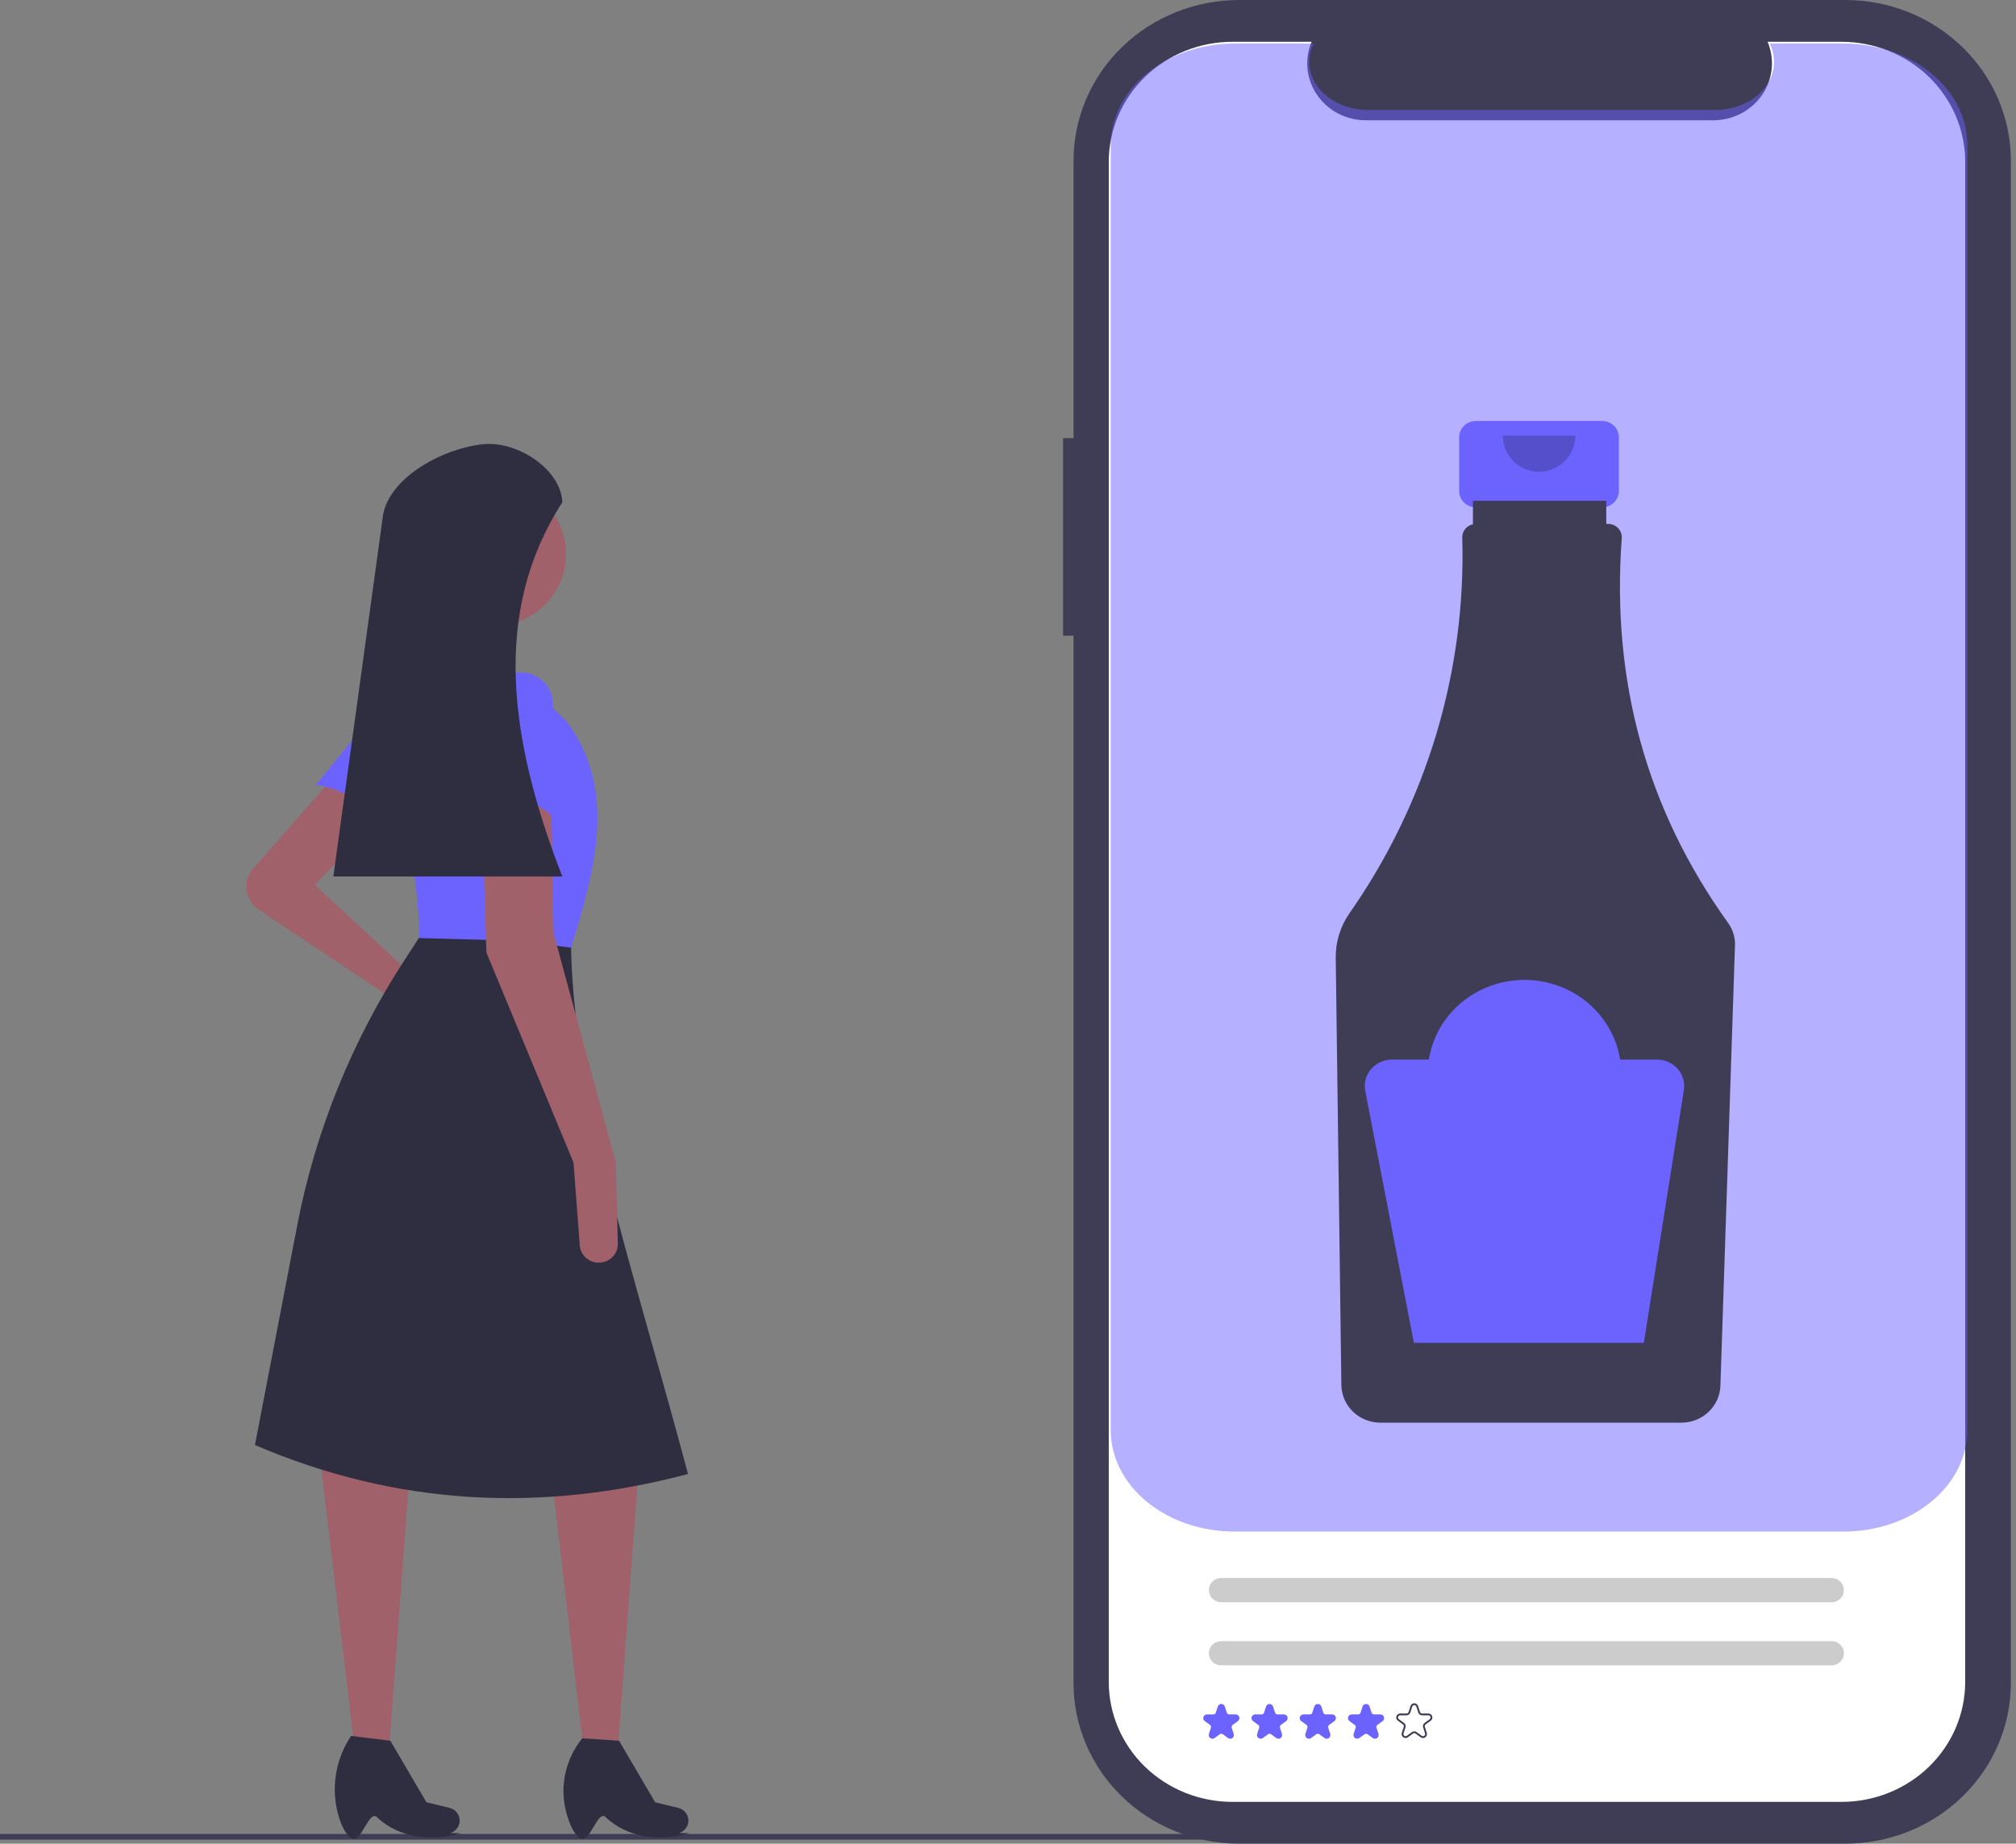 <svg width="164" height="150" viewBox="0 0 164 150" fill="none" xmlns="http://www.w3.org/2000/svg">
<rect x="0" y="0" width="164" height="150" fill="#808080" stroke="none"/>
<g clip-path="url(#clip0_395_130)">
<path d="M-1.52588e-05 149.209H110.388V149.671H-1.52588e-05V149.209Z" fill="#3F3D56"/>
<path d="M20.601 70.67C20.389 70.912 20.231 71.195 20.138 71.5C20.046 71.805 20.02 72.126 20.063 72.441C20.106 72.757 20.217 73.059 20.389 73.331C20.56 73.602 20.789 73.835 21.059 74.015L32.483 81.623L37.514 84.877C37.8 85.061 38.146 85.137 38.486 85.087C38.825 85.038 39.134 84.868 39.351 84.61C39.478 84.46 39.57 84.284 39.62 84.096C39.67 83.908 39.678 83.712 39.642 83.521C39.606 83.33 39.528 83.148 39.413 82.99C39.298 82.831 39.149 82.698 38.975 82.6L34.103 79.856L25.599 71.999L31.066 66.304L27.017 63.358L20.601 70.67Z" fill="#A0616A"/>
<path d="M47.466 142.313H50.26L51.92 119.923L44.834 119.726L47.466 142.313Z" fill="#A0616A"/>
<path d="M47.263 149.58C48.008 149.91 48.633 147.237 49.261 147.836C51.019 149.512 53.711 149.877 56.058 149.146L55.237 149.137C55.378 149.092 55.509 149.021 55.622 148.926C55.734 148.832 55.825 148.716 55.89 148.586C55.955 148.456 55.992 148.315 55.998 148.171C56.005 148.026 55.982 147.882 55.929 147.747C55.867 147.586 55.765 147.441 55.632 147.326C55.499 147.211 55.34 147.129 55.167 147.087L53.297 146.634L50.361 141.626L47.364 141.429C46.696 142.255 46.23 143.218 46.001 144.244C45.771 145.271 45.785 146.334 46.04 147.355C46.312 148.431 46.732 149.345 47.263 149.58Z" fill="#2F2E41"/>
<path d="M28.859 142.313H31.653L33.313 119.923L26.024 118.548L28.859 142.313Z" fill="#A0616A"/>
<path d="M28.656 149.58C29.401 149.91 30.026 147.237 30.654 147.836C32.412 149.512 35.105 149.877 37.451 149.146L36.63 149.137C36.772 149.092 36.902 149.021 37.015 148.926C37.127 148.832 37.218 148.716 37.283 148.586C37.348 148.456 37.385 148.315 37.391 148.171C37.398 148.026 37.375 147.882 37.323 147.747C37.26 147.586 37.158 147.441 37.025 147.326C36.892 147.211 36.733 147.129 36.56 147.087L34.69 146.634L31.755 141.626L28.555 141.233L28.474 141.361C27.856 142.328 27.457 143.412 27.305 144.54C27.152 145.669 27.25 146.816 27.59 147.905C27.856 148.732 28.218 149.386 28.656 149.58Z" fill="#2F2E41"/>
<path d="M25.69 63.864C28.26 64.211 30.039 65.576 30.764 68.3L35.488 59.839C35.768 59.301 35.839 58.684 35.688 58.099C35.537 57.515 35.173 57.003 34.665 56.657C34.125 56.291 33.461 56.138 32.809 56.23C32.157 56.323 31.566 56.654 31.157 57.156L25.69 63.864Z" fill="#6C63FF"/>
<path d="M20.74 117.566C32.226 122.495 43.98 123.102 55.969 119.923C51.591 103.45 46.422 88.556 46.454 76.32L34.711 75.338L32.902 78.119C28.613 84.716 25.652 92.043 24.176 99.711L20.74 117.566Z" fill="#2F2E41"/>
<path d="M39.975 50.984C36.62 50.984 33.901 48.346 33.901 45.092C33.901 41.838 36.62 39.2 39.975 39.2C43.329 39.2 46.049 41.838 46.049 45.092C46.049 48.346 43.329 50.984 39.975 50.984Z" fill="#A0616A"/>
<path d="M33.293 55.501L40.784 55.894L41.999 49.413L35.925 48.431L33.293 55.501Z" fill="#A0616A"/>
<path d="M34.103 76.32L42.31 76.545L46.453 77.106C48.487 70.589 50.2 64.086 46.048 58.644L41.189 53.93L33.901 53.734L33.804 53.787C32.646 54.431 31.749 55.437 31.261 56.641C30.772 57.845 30.72 59.175 31.115 60.411C32.924 66.113 34.085 71.498 34.103 76.32Z" fill="#6C63FF"/>
<path d="M46.656 94.586L47.165 101.336C47.192 101.697 47.353 102.037 47.618 102.292C47.883 102.548 48.235 102.702 48.607 102.726C48.822 102.74 49.038 102.71 49.24 102.639C49.442 102.567 49.627 102.456 49.783 102.311C49.938 102.167 50.061 101.992 50.143 101.799C50.225 101.606 50.265 101.399 50.26 101.19L50.098 94.586L45.036 75.928L44.834 64.536L39.164 64.34L39.569 77.499L46.656 94.586Z" fill="#A0616A"/>
<path d="M38.557 65.322C40.961 64.374 43.206 64.691 45.239 66.697L44.96 57.078C44.925 56.477 44.668 55.908 44.235 55.475C43.803 55.043 43.224 54.776 42.606 54.724C41.949 54.669 41.295 54.859 40.779 55.256C40.262 55.653 39.921 56.227 39.826 56.859L38.557 65.322Z" fill="#6C63FF"/>
<path d="M27.118 71.312H45.745C41.4 60.15 39.998 49.766 45.745 40.869C45.646 38.197 42.113 35.88 39.369 36.136C36.129 36.438 31.774 38.748 31.167 41.851L27.118 71.312Z" fill="#2F2E41"/>
<path d="M86.481 35.646H87.331V13.068C87.331 11.351 87.679 9.652 88.356 8.067C89.033 6.481 90.025 5.041 91.276 3.827C92.527 2.614 94.012 1.651 95.646 0.995C97.281 0.338 99.032 -5.14256e-06 100.801 0H150.112C151.881 -3.78924e-06 153.633 0.338 155.267 0.995C156.901 1.651 158.386 2.614 159.637 3.827C160.888 5.041 161.88 6.481 162.557 8.067C163.234 9.652 163.583 11.351 163.583 13.068V136.932C163.583 138.648 163.234 140.348 162.557 141.933C161.88 143.519 160.888 144.959 159.637 146.173C158.386 147.386 156.901 148.349 155.267 149.005C153.633 149.662 151.881 150 150.112 150H100.801C99.032 150 97.281 149.662 95.646 149.005C94.012 148.349 92.527 147.386 91.276 146.173C90.025 144.959 89.033 143.519 88.356 141.933C87.679 140.348 87.331 138.648 87.331 136.932V51.717H86.481V35.646Z" fill="#3F3D56"/>
<path d="M100.258 3.4H106.695C106.399 4.104 106.286 4.868 106.366 5.624C106.446 6.38 106.716 7.106 107.153 7.737C107.59 8.368 108.181 8.885 108.872 9.242C109.564 9.6 110.336 9.787 111.12 9.787H139.369C140.153 9.787 140.924 9.6 141.616 9.242C142.308 8.885 142.898 8.368 143.335 7.737C143.773 7.106 144.043 6.38 144.123 5.624C144.203 4.868 144.09 4.104 143.794 3.4H149.806C151.127 3.4 152.435 3.652 153.656 4.143C154.876 4.633 155.985 5.352 156.919 6.258C157.853 7.164 158.594 8.24 159.1 9.424C159.606 10.608 159.866 11.877 159.866 13.158V136.842C159.866 138.123 159.606 139.392 159.1 140.576C158.594 141.76 157.853 142.836 156.919 143.742C155.985 144.648 154.876 145.367 153.656 145.857C152.435 146.348 151.127 146.6 149.806 146.6H100.258C98.937 146.6 97.629 146.348 96.408 145.857C95.188 145.367 94.079 144.648 93.144 143.742C92.21 142.836 91.469 141.76 90.964 140.576C90.458 139.392 90.198 138.123 90.198 136.842V13.158C90.198 10.57 91.258 8.088 93.144 6.258C95.031 4.428 97.59 3.4 100.258 3.4Z" fill="white"/>
<path d="M100.417 3.543H106.855C106.559 4.138 106.446 4.784 106.526 5.424C106.606 6.063 106.877 6.676 107.314 7.21C107.751 7.743 108.342 8.181 109.034 8.483C109.725 8.785 110.497 8.943 111.281 8.943H139.538C140.322 8.943 141.094 8.785 141.785 8.483C142.477 8.181 143.068 7.743 143.505 7.21C143.942 6.676 144.213 6.063 144.293 5.424C144.373 4.784 144.26 4.138 143.964 3.543H149.977C151.299 3.543 152.607 3.757 153.828 4.171C155.049 4.586 156.158 5.194 157.092 5.96C158.027 6.726 158.768 7.635 159.274 8.636C159.779 9.637 160.04 10.71 160.04 11.793V116.356C160.04 117.44 159.779 118.512 159.274 119.513C158.768 120.514 158.027 121.424 157.092 122.19C156.158 122.956 155.049 123.564 153.828 123.978C152.607 124.393 151.299 124.606 149.977 124.606H100.417C99.095 124.606 97.787 124.393 96.566 123.978C95.345 123.564 94.236 122.956 93.302 122.19C92.367 121.424 91.626 120.514 91.12 119.513C90.615 118.512 90.355 117.44 90.355 116.356V11.793C90.355 9.605 91.415 7.507 93.302 5.96C95.189 4.413 97.748 3.543 100.417 3.543Z" fill="#6C63FF" fill-opacity="0.5"/>
<path d="M100.077 141.464C100.013 141.464 99.952 141.444 99.9 141.406L99.475 141.097C99.439 141.071 99.397 141.057 99.353 141.057C99.309 141.057 99.267 141.071 99.231 141.097L98.806 141.406C98.754 141.443 98.693 141.463 98.629 141.463C98.566 141.463 98.504 141.443 98.453 141.406C98.401 141.369 98.363 141.316 98.344 141.256C98.324 141.195 98.324 141.13 98.343 141.07L98.506 140.57C98.52 140.528 98.52 140.483 98.506 140.442C98.493 140.4 98.466 140.364 98.431 140.338L98.005 140.029C97.954 139.992 97.916 139.939 97.896 139.879C97.876 139.818 97.876 139.753 97.896 139.693C97.916 139.633 97.954 139.58 98.005 139.543C98.056 139.505 98.118 139.485 98.182 139.485H98.708C98.752 139.485 98.794 139.472 98.83 139.446C98.865 139.42 98.891 139.384 98.905 139.342L99.067 138.842C99.087 138.782 99.125 138.729 99.177 138.692C99.228 138.654 99.29 138.634 99.353 138.634C99.417 138.634 99.478 138.654 99.53 138.692C99.581 138.729 99.619 138.782 99.639 138.842L99.801 139.342C99.815 139.384 99.841 139.42 99.877 139.446C99.912 139.472 99.955 139.485 99.998 139.485H100.524C100.588 139.485 100.65 139.505 100.701 139.543C100.752 139.58 100.791 139.633 100.81 139.693C100.83 139.753 100.83 139.818 100.81 139.879C100.791 139.939 100.752 139.992 100.701 140.029L100.275 140.338C100.24 140.364 100.214 140.4 100.2 140.442C100.187 140.483 100.187 140.528 100.2 140.57L100.363 141.07C100.383 141.13 100.383 141.195 100.364 141.256C100.344 141.316 100.305 141.369 100.254 141.406C100.202 141.444 100.141 141.464 100.077 141.464Z" fill="#6C63FF"/>
<path d="M104.002 141.464C103.938 141.464 103.876 141.444 103.825 141.406L103.399 141.097C103.364 141.071 103.321 141.057 103.278 141.057C103.234 141.057 103.191 141.071 103.156 141.097L102.73 141.406C102.679 141.443 102.617 141.463 102.554 141.463C102.49 141.463 102.428 141.443 102.377 141.406C102.326 141.369 102.288 141.316 102.268 141.256C102.248 141.195 102.248 141.13 102.268 141.07L102.431 140.57C102.444 140.528 102.444 140.483 102.431 140.442C102.417 140.4 102.391 140.364 102.355 140.338L101.93 140.029C101.878 139.992 101.84 139.939 101.821 139.879C101.801 139.818 101.801 139.753 101.821 139.693C101.84 139.633 101.878 139.58 101.93 139.543C101.981 139.505 102.043 139.485 102.106 139.485H102.632C102.676 139.485 102.719 139.472 102.754 139.446C102.79 139.42 102.816 139.384 102.829 139.342L102.992 138.842C103.011 138.782 103.05 138.729 103.101 138.692C103.152 138.654 103.214 138.634 103.278 138.634C103.341 138.634 103.403 138.654 103.454 138.692C103.506 138.729 103.544 138.782 103.563 138.842L103.726 139.342C103.739 139.384 103.766 139.42 103.801 139.446C103.836 139.472 103.879 139.485 103.923 139.485H104.449C104.512 139.485 104.574 139.505 104.626 139.543C104.677 139.58 104.715 139.633 104.735 139.693C104.754 139.753 104.754 139.818 104.735 139.879C104.715 139.939 104.677 139.992 104.626 140.029L104.2 140.338C104.165 140.364 104.138 140.4 104.125 140.442C104.111 140.483 104.111 140.528 104.125 140.57L104.287 141.07C104.308 141.13 104.308 141.196 104.288 141.256C104.269 141.317 104.23 141.369 104.178 141.406C104.127 141.444 104.065 141.464 104.002 141.464Z" fill="#6C63FF"/>
<path d="M107.926 141.464C107.863 141.464 107.801 141.444 107.75 141.406L107.324 141.097C107.289 141.071 107.246 141.057 107.202 141.057C107.159 141.057 107.116 141.071 107.081 141.097L106.655 141.406C106.604 141.443 106.542 141.463 106.479 141.463C106.415 141.463 106.353 141.443 106.302 141.406C106.251 141.369 106.212 141.316 106.193 141.256C106.173 141.195 106.173 141.13 106.193 141.07L106.355 140.57C106.369 140.528 106.369 140.483 106.355 140.442C106.342 140.4 106.316 140.364 106.28 140.338L105.855 140.029C105.803 139.992 105.765 139.939 105.745 139.879C105.726 139.818 105.726 139.753 105.745 139.693C105.765 139.633 105.803 139.58 105.855 139.543C105.906 139.505 105.968 139.485 106.031 139.485H106.557C106.601 139.485 106.644 139.472 106.679 139.446C106.714 139.42 106.741 139.384 106.754 139.342L106.917 138.842C106.936 138.782 106.975 138.729 107.026 138.692C107.077 138.654 107.139 138.634 107.202 138.634C107.266 138.634 107.328 138.654 107.379 138.692C107.43 138.729 107.469 138.782 107.488 138.842L107.651 139.342C107.664 139.384 107.691 139.42 107.726 139.446C107.761 139.472 107.804 139.485 107.848 139.485H108.374C108.437 139.485 108.499 139.505 108.55 139.543C108.602 139.58 108.64 139.633 108.66 139.693C108.679 139.753 108.679 139.818 108.66 139.879C108.64 139.939 108.602 139.992 108.55 140.029L108.125 140.338C108.089 140.364 108.063 140.4 108.049 140.442C108.036 140.483 108.036 140.528 108.05 140.57L108.212 141.07C108.232 141.13 108.233 141.195 108.213 141.256C108.193 141.316 108.155 141.369 108.103 141.406C108.052 141.444 107.99 141.464 107.926 141.464Z" fill="#6C63FF"/>
<path d="M111.851 141.464C111.787 141.464 111.726 141.444 111.674 141.406L111.249 141.097C111.213 141.071 111.171 141.057 111.127 141.057C111.083 141.057 111.041 141.071 111.005 141.097L110.58 141.406C110.528 141.443 110.467 141.463 110.403 141.463C110.34 141.463 110.278 141.443 110.227 141.406C110.175 141.369 110.137 141.316 110.117 141.256C110.098 141.195 110.098 141.13 110.117 141.07L110.28 140.57C110.294 140.528 110.294 140.483 110.28 140.442C110.267 140.4 110.24 140.364 110.205 140.338L109.779 140.029C109.728 139.992 109.69 139.939 109.67 139.879C109.65 139.818 109.65 139.753 109.67 139.693C109.69 139.633 109.728 139.58 109.779 139.543C109.83 139.505 109.892 139.485 109.956 139.485H110.482C110.526 139.485 110.568 139.472 110.604 139.446C110.639 139.42 110.665 139.384 110.679 139.342L110.841 138.842C110.861 138.782 110.899 138.729 110.95 138.692C111.002 138.654 111.064 138.634 111.127 138.634C111.19 138.634 111.252 138.654 111.304 138.692C111.355 138.729 111.393 138.782 111.413 138.842L111.575 139.342C111.589 139.384 111.615 139.42 111.65 139.446C111.686 139.472 111.728 139.485 111.772 139.485H112.298C112.362 139.485 112.424 139.505 112.475 139.543C112.526 139.58 112.564 139.633 112.584 139.693C112.604 139.753 112.604 139.818 112.584 139.879C112.564 139.939 112.526 139.992 112.475 140.029L112.049 140.338C112.014 140.364 111.988 140.4 111.974 140.442C111.96 140.483 111.961 140.528 111.974 140.57L112.137 141.07C112.157 141.13 112.157 141.195 112.138 141.256C112.118 141.316 112.079 141.369 112.028 141.406C111.976 141.444 111.915 141.464 111.851 141.464Z" fill="#6C63FF"/>
<path d="M114.342 141.408C114.274 141.408 114.207 141.386 114.152 141.345C114.096 141.306 114.055 141.249 114.033 141.184C114.012 141.119 114.013 141.048 114.034 140.983L114.194 140.493C114.205 140.458 114.205 140.42 114.194 140.385C114.183 140.351 114.16 140.32 114.131 140.299L113.713 139.995C113.658 139.955 113.617 139.899 113.596 139.834C113.575 139.769 113.575 139.699 113.596 139.634C113.617 139.569 113.658 139.512 113.713 139.472C113.769 139.432 113.835 139.41 113.904 139.41H114.419C114.456 139.41 114.492 139.399 114.522 139.377C114.551 139.355 114.573 139.325 114.585 139.29L114.744 138.799C114.765 138.735 114.806 138.678 114.862 138.638C114.917 138.598 114.984 138.576 115.052 138.576C115.12 138.576 115.187 138.598 115.242 138.638C115.297 138.678 115.338 138.735 115.36 138.799L115.519 139.29C115.53 139.325 115.552 139.355 115.582 139.377C115.612 139.399 115.648 139.41 115.684 139.41H116.2C116.268 139.41 116.335 139.432 116.39 139.472C116.445 139.512 116.487 139.569 116.508 139.634C116.529 139.699 116.529 139.769 116.508 139.834C116.487 139.899 116.445 139.955 116.39 139.995L115.973 140.299C115.943 140.32 115.921 140.351 115.91 140.385C115.898 140.42 115.898 140.458 115.91 140.493L116.069 140.983C116.09 141.048 116.09 141.118 116.069 141.183C116.048 141.248 116.007 141.305 115.952 141.345C115.896 141.385 115.83 141.407 115.761 141.407C115.693 141.407 115.627 141.385 115.571 141.345L115.154 141.042C115.124 141.02 115.089 141.009 115.052 141.009C115.015 141.009 114.979 141.02 114.95 141.042L114.532 141.345C114.477 141.386 114.411 141.408 114.342 141.408ZM115.052 140.859C115.12 140.859 115.187 140.881 115.242 140.921L115.659 141.224C115.689 141.246 115.725 141.257 115.761 141.257C115.798 141.257 115.834 141.246 115.864 141.224C115.893 141.203 115.916 141.172 115.927 141.137C115.938 141.102 115.938 141.065 115.927 141.03L115.767 140.539C115.746 140.474 115.746 140.404 115.767 140.339C115.788 140.274 115.83 140.218 115.885 140.178L116.302 139.874C116.332 139.853 116.354 139.822 116.365 139.787C116.377 139.752 116.377 139.715 116.365 139.68C116.354 139.645 116.332 139.615 116.302 139.593C116.273 139.571 116.237 139.56 116.2 139.56H115.684C115.616 139.56 115.549 139.538 115.494 139.498C115.439 139.458 115.398 139.401 115.377 139.336L115.217 138.846C115.206 138.811 115.184 138.78 115.154 138.759C115.124 138.737 115.089 138.726 115.052 138.726C115.015 138.726 114.979 138.737 114.95 138.759C114.92 138.78 114.898 138.811 114.886 138.846L114.727 139.336C114.706 139.401 114.665 139.458 114.61 139.498C114.554 139.538 114.488 139.56 114.419 139.56H113.904C113.867 139.56 113.831 139.571 113.801 139.593C113.772 139.615 113.75 139.645 113.738 139.68C113.727 139.715 113.727 139.752 113.738 139.787C113.75 139.822 113.772 139.853 113.801 139.874L114.219 140.178C114.274 140.218 114.315 140.274 114.336 140.339C114.358 140.404 114.357 140.474 114.336 140.539L114.177 141.03C114.165 141.065 114.165 141.102 114.177 141.137C114.188 141.172 114.21 141.203 114.24 141.224C114.27 141.246 114.305 141.257 114.342 141.257C114.379 141.257 114.415 141.246 114.444 141.224L114.862 140.921C114.917 140.881 114.983 140.859 115.052 140.859Z" fill="#3F3D56"/>
<path d="M99.321 128.39C99.061 128.39 98.811 128.493 98.627 128.677C98.443 128.862 98.339 129.111 98.339 129.372C98.339 129.632 98.443 129.882 98.627 130.066C98.811 130.25 99.061 130.354 99.321 130.354H149.018C149.279 130.354 149.528 130.25 149.712 130.066C149.897 129.882 150 129.632 150 129.372C150 129.111 149.897 128.862 149.712 128.677C149.528 128.493 149.279 128.39 149.018 128.39H99.321Z" fill="#CCCCCC"/>
<path d="M99.321 133.526C99.061 133.526 98.811 133.629 98.627 133.813C98.443 133.998 98.339 134.247 98.339 134.508C98.339 134.768 98.443 135.018 98.627 135.202C98.811 135.386 99.061 135.49 99.321 135.49H149.018C149.279 135.49 149.528 135.386 149.712 135.202C149.897 135.018 150 134.768 150 134.508C150 134.247 149.897 133.998 149.712 133.813C149.528 133.629 149.279 133.526 149.018 133.526H99.321Z" fill="#CCCCCC"/>
<path d="M120.062 34.252H130.332C130.693 34.252 131.039 34.391 131.294 34.639C131.55 34.887 131.693 35.224 131.693 35.574V39.952C131.693 40.303 131.55 40.639 131.294 40.888C131.039 41.136 130.693 41.275 130.332 41.275H128.63V47.835H121.764V41.275H120.062C119.701 41.275 119.355 41.136 119.1 40.888C118.844 40.639 118.701 40.303 118.701 39.952V35.574C118.701 35.224 118.844 34.887 119.1 34.639C119.355 34.391 119.701 34.252 120.062 34.252Z" fill="#6C63FF"/>
<path d="M109.767 74.318C116.057 65.327 119.273 54.622 118.953 43.736C118.948 43.485 119.031 43.24 119.189 43.042C119.348 42.844 119.572 42.706 119.822 42.651V40.748H130.67V42.624H130.819C130.966 42.625 131.11 42.653 131.245 42.708C131.38 42.763 131.503 42.843 131.606 42.944C131.709 43.045 131.791 43.165 131.847 43.297C131.903 43.429 131.931 43.57 131.931 43.713C131.931 43.739 131.93 43.766 131.928 43.792C131.073 55.429 133.959 65.864 140.585 75.098C140.966 75.629 141.161 76.266 141.14 76.914L139.954 112.754C139.926 113.553 139.582 114.311 138.995 114.869C138.409 115.427 137.624 115.742 136.805 115.748H112.27C111.442 115.741 110.649 115.419 110.06 114.85C109.472 114.281 109.134 113.51 109.119 112.701L108.662 77.904C108.648 76.626 109.034 75.376 109.767 74.318Z" fill="#3F3D56"/>
<path opacity="0.2" d="M122.244 35.433C122.244 36.216 122.555 36.967 123.109 37.521C123.663 38.075 124.414 38.386 125.197 38.386C125.98 38.386 126.731 38.075 127.285 37.521C127.839 36.967 128.15 36.216 128.15 35.433" fill="black"/>
<path d="M113.237 86.206H116.236C116.522 84.401 117.464 82.756 118.891 81.567C120.318 80.378 122.136 79.724 124.016 79.724C125.896 79.724 127.714 80.378 129.14 81.567C130.567 82.756 131.509 84.401 131.795 86.206H134.795C135.114 86.206 135.429 86.273 135.719 86.403C136.009 86.532 136.267 86.721 136.475 86.956C136.682 87.191 136.835 87.468 136.923 87.766C137.011 88.064 137.031 88.376 136.982 88.683L133.725 109.252H115.019L111.062 88.752C111.002 88.442 111.013 88.122 111.095 87.816C111.176 87.511 111.326 87.226 111.534 86.983C111.742 86.74 112.002 86.544 112.296 86.41C112.591 86.276 112.912 86.206 113.237 86.206V86.206Z" fill="#6C63FF"/>
</g>
<defs>
<clipPath id="clip0_395_130">
<rect width="163.583" height="150" fill="white" transform="matrix(-1 0 0 1 163.583 0)"/>
</clipPath>
</defs>
</svg>
